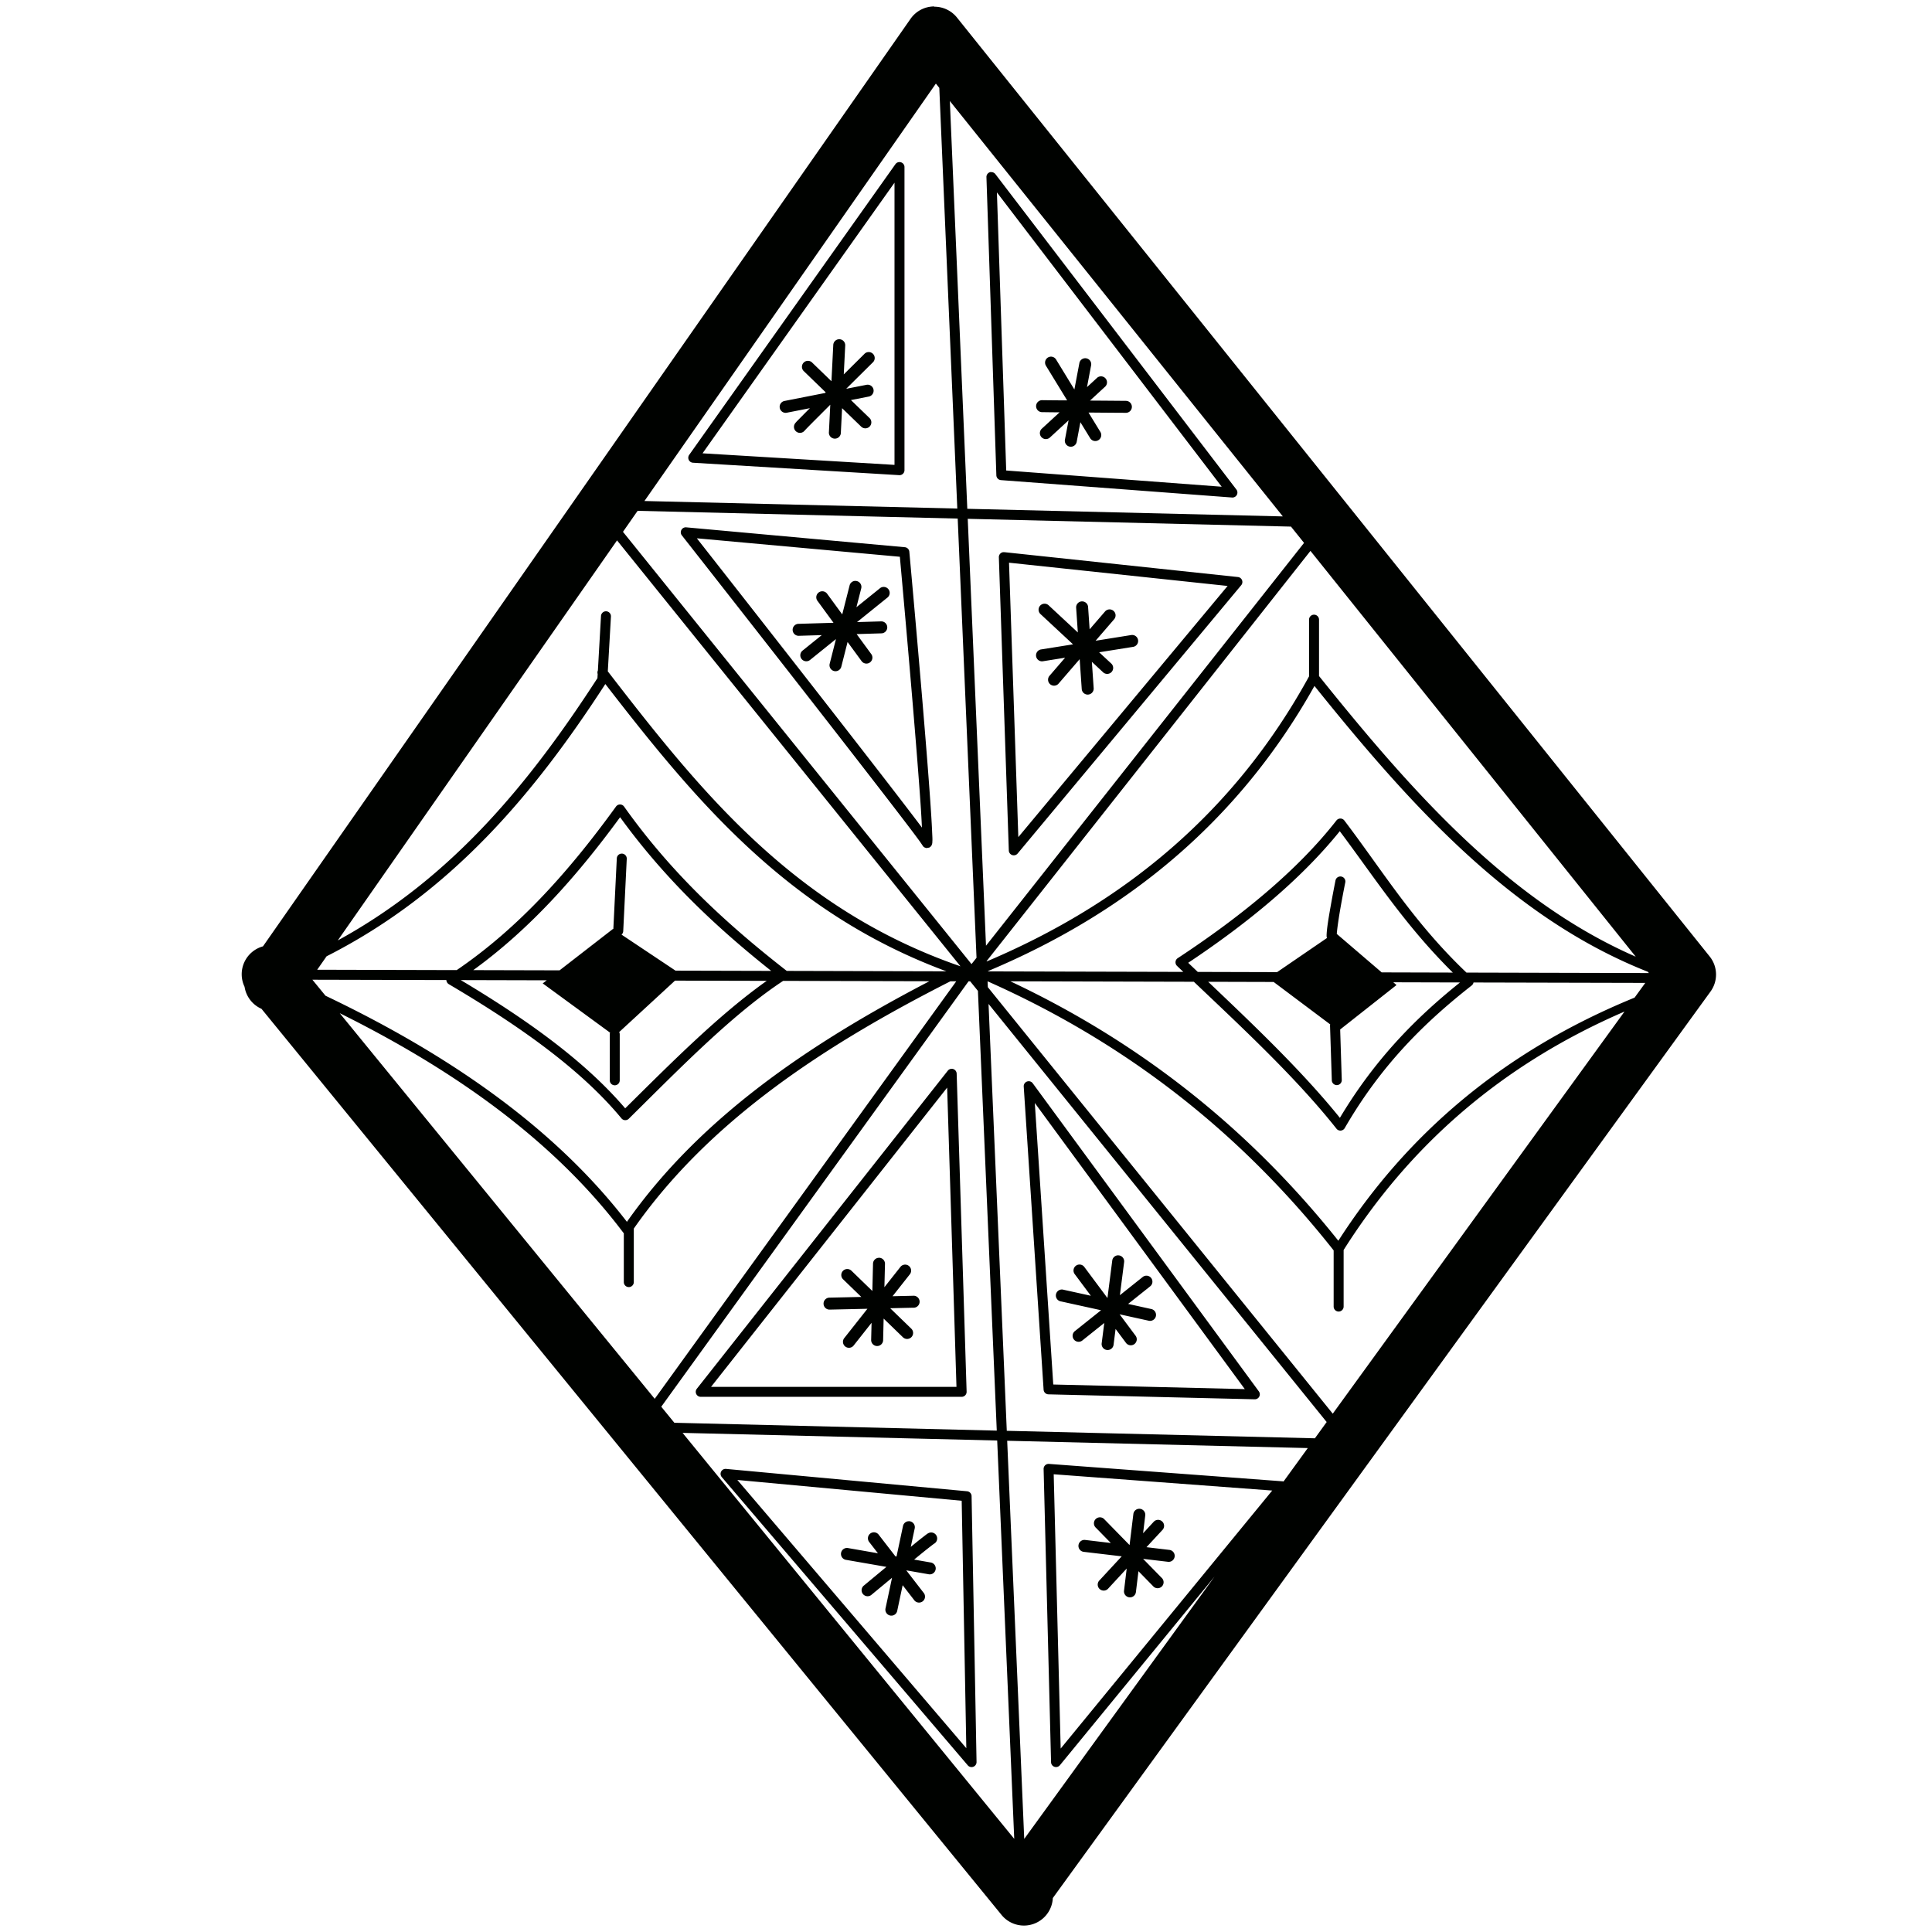 <svg xmlnsRdf="http://www.w3.org/1999/02/22-rdf-syntax-ns#" 
xmlns="http://www.w3.org/2000/svg" height="150" width="150" version="1.1" 
xmlnsCc="http://creativecommons.org/ns#" xmlnsXlink="http://www.w3.org/1999/xlink" 
viewBox="0 0 150 150" 
xmlnsDc="http://purl.org/dc/elements/1.1/">
	<g transform="translate(0 -902.36)">
		<path style="color-rendering:auto;text-decoration-color:#000000;color:#000000;isolation:auto;mix-blend-mode:normal;shape-rendering:auto;solid-color:#000000;block-progression:tb;text-decoration-line:none;text-decoration-style:solid;image-rendering:auto;white-space:normal;text-indent:0;text-transform:none" d="m72.525 902.86a2.245 2.245 0 0 0 -1.829 0.959l-50.279 72.016a2.245 2.245 0 0 0 -1.429 3.139 2.245 2.245 0 0 0 1.314 1.71l57.44 70.329a2.245 2.245 0 0 0 3.999 -1.291l51.064-70.38a2.245 2.245 0 0 0 -0.066 -2.722l-58.442-72.9a2.245 2.245 0 0 0 -1.763 -0.84zm0.135 5.989 0.267 0.332 1.397 32.663-24.29-0.586 22.627-32.408zm1.086 1.355 25.853 32.25-24.498-0.591-1.355-31.659zm-3.922 4.739a0.387 0.387 0 0 0 -0.303 0.163l-16.012 22.57a0.387 0.387 0 0 0 0.292 0.61l16.012 0.965a0.387 0.387 0 0 0 0.411 -0.387v-23.535a0.387 0.387 0 0 0 -0.4 -0.385zm7.119 0.771a0.387 0.387 0 0 0 -0.356 0.4l0.77 23.149a0.387 0.387 0 0 0 0.358 0.373l17.942 1.351a0.387 0.387 0 0 0 0.337 -0.62l-18.713-24.49a0.387 0.387 0 0 0 -0.301 -0.152 0.387 0.387 0 0 0 -0.038 0zm-7.494 0.83v21.909l-14.904-0.898 14.904-21.012zm7.951 0.754 17.453 22.851-16.731-1.26-0.722-21.592zm-12.225 11.401a0.465 0.465 0 0 0 -0.046 0 0.465 0.465 0 0 0 -0.434 0.447l-0.142 2.813-1.484-1.435a0.465 0.465 0 1 0 -0.646 0.667l1.685 1.63c-0.017 0.017-0.029 0.032-0.046 0.049l-3.141 0.618a0.465 0.465 0 1 0 0.18 0.912l1.78-0.349c-0.053 0.053-0.13 0.127-0.18 0.178-0.254 0.255-0.471 0.474-0.631 0.637-0.16 0.163-0.224 0.221-0.313 0.332a0.465 0.465 0 1 0 0.726 0.58c-0.042 0.05 0.095-0.103 0.252-0.262 0.157-0.16 0.372-0.377 0.625-0.631 0.308-0.309 0.719-0.719 1.103-1.103l-0.106 2.117a0.465 0.465 0 1 0 0.927 0.046l0.095-1.895 1.482 1.433a0.465 0.465 0 1 0 0.646 -0.669l-1.44-1.393 1.399-0.275a0.465 0.465 0 0 0 -0.18 -0.912l-1.586 0.311c0.984-0.978 2.051-2.034 2.051-2.034a0.465 0.465 0 1 0 -0.654 -0.658s-0.912 0.904-1.587 1.575l0.112-2.235a0.465 0.465 0 0 0 -0.447 -0.495zm16.437 1.351a0.465 0.465 0 0 0 -0.042 0 0.465 0.465 0 0 0 -0.358 0.713l1.641 2.682c-0.78 0-1.918-0.015-1.918-0.015a0.465 0.465 0 1 0 -0.014 0.929s0.923 0.014 1.346 0.014l-1.367 1.258a0.465 0.465 0 1 0 0.629 0.684l1.435-1.321-0.277 1.471a0.465 0.465 0 1 0 0.912 0.174l0.282-1.499 0.747 1.219a0.465 0.465 0 1 0 0.792 -0.485l-0.908-1.484c1.421 0.014 2.787 0.021 2.923 0.021a0.465 0.465 0 0 0 0 -0.929c-0.077 0-1.443-0.014-2.807-0.021l1.145-1.054a0.465 0.465 0 1 0 -0.629 -0.682l-0.749 0.69 0.313-1.662a0.465 0.465 0 1 0 -0.912 -0.172l-0.381 2.017-1.418-2.32a0.465 0.465 0 0 0 -0.383 -0.229zm-32.11 11.971 24.854 0.601 1.461 34.1-0.389 0.491-27.061-33.562 1.137-1.63zm25.633 0.62 25.097 0.605 1.014 1.264-24.693 31.276-1.418-33.145zm-21.894 0.66a0.387 0.387 0 0 0 -0.301 0.627s4.583 5.834 9.212 11.765c2.315 2.966 4.64 5.956 6.412 8.251 0.886 1.148 1.633 2.122 2.17 2.832 0.268 0.355 0.484 0.645 0.637 0.855 0.153 0.21 0.267 0.394 0.241 0.343 0.014 0.024 0.024 0.053 0.061 0.095 0.018 0.021 0.043 0.048 0.085 0.074 0.042 0.026 0.177 0.062 0.178 0.062 0 0 0.221-0.042 0.222-0.042 0-0.001 0.098-0.07 0.123-0.102 0.052-0.063 0.061-0.103 0.071-0.134 0.042-0.121 0.032-0.158 0.036-0.235 0.014-0.153 0-0.367-0.014-0.654-0.021-0.573-0.074-1.424-0.146-2.466-0.145-2.084-0.373-4.93-0.614-7.801-0.482-5.741-1.014-11.577-1.014-11.577a0.387 0.387 0 0 0 -0.351 -0.349l-16.975-1.543a0.387 0.387 0 0 0 -0.036 0zm0.862 0.853 15.762 1.433c0.028 0.311 0.516 5.673 0.984 11.251 0.241 2.869 0.469 5.714 0.614 7.79 0.059 0.845 0.091 1.45 0.117 1.988-0.081-0.109-0.131-0.179-0.227-0.305-0.54-0.714-1.287-1.69-2.174-2.839-1.773-2.298-4.101-5.289-6.416-8.256-4.353-5.577-8.159-10.424-8.66-11.062zm-6.2 0.157 26.668 33.073c-12.913-4.46-20.184-13.58-27.381-22.9l0.243-4.248a0.387 0.387 0 0 0 -0.408 -0.415 0.387 0.387 0 0 0 -0.364 0.371l-0.241 4.223a0.387 0.387 0 0 0 -0.017 0.275l-0.015 0.275a0.387 0.387 0 0 0 0 0.042c-5.257 8.118-11.273 15.502-20.163 20.368l21.678-31.054zm53.839 0.819 25.256 31.507c-9.855-4.306-17.352-12.77-24.589-21.79v-4.371a0.387 0.387 0 0 0 -0.394 -0.392 0.387 0.387 0 0 0 -0.381 0.392v4.397c-5.823 10.621-14.422 17.638-25.027 22.133v-0.034l25.137-31.841zm-23.84 0.099a0.387 0.387 0 0 0 -0.351 0.4l0.773 22.764a0.387 0.387 0 0 0 0.684 0.235l17.362-20.836a0.387 0.387 0 0 0 -0.256 -0.631l-18.133-1.93a0.387 0.387 0 0 0 -0.04 0 0.387 0.387 0 0 0 -0.038 0zm0.438 0.819 16.971 1.806-16.249 19.5-0.722-21.306zm-11.958 1.412a0.465 0.465 0 0 0 -0.421 0.358l-0.57 2.244-1.16-1.586a0.466 0.466 0 1 0 -0.751 0.55l1.234 1.687-2.705 0.081a0.465 0.465 0 1 0 0.027 0.929l1.767-0.053-1.494 1.204a0.465 0.465 0 1 0 0.584 0.724l2.011-1.621-0.487 1.916a0.465 0.465 0 1 0 0.902 0.229l0.487-1.918 1.099 1.501a0.465 0.465 0 0 0 0.749 -0.55l-1.145-1.564 1.943-0.059a0.465 0.465 0 0 0 -0.029 -0.929l-1.884 0.057 2.335-1.884a0.465 0.465 0 1 0 -0.582 -0.722l-1.799 1.45 0.371-1.456a0.465 0.465 0 0 0 -0.434 -0.586 0.465 0.465 0 0 0 -0.046 0zm17.593 1.592a0.465 0.465 0 0 0 -0.423 0.504l0.131 1.907-2.246-2.087a0.465 0.465 0 1 0 -0.633 0.679l2.506 2.331-2.455 0.392a0.465 0.465 0 1 0 0.146 0.917l1.694-0.271-1.2 1.391a0.465 0.465 0 1 0 0.703 0.608l1.628-1.886 0.161 2.337a0.465 0.465 0 0 0 0.927 -0.064l-0.142-2.066 0.857 0.798a0.465 0.465 0 1 0 0.633 -0.68l-0.925-0.859 2.61-0.417a0.465 0.465 0 1 0 -0.146 -0.917l-2.739 0.438 1.427-1.653a0.465 0.465 0 1 0 -0.703 -0.608l-1.187 1.374-0.119-1.73a0.465 0.465 0 0 0 -0.457 -0.438 0.465 0.465 0 0 0 -0.046 0zm-36.977 6.416c6.913 8.933 14.133 17.736 26.483 22.305l-12.398-0.032a0.387 0.387 0 0 0 -0.021 -0.017c-4.739-3.696-8.972-7.618-12.608-12.741a0.387 0.387 0 0 0 -0.334 -0.163 0.387 0.387 0 0 0 -0.294 0.161c-3.579 4.945-7.522 9.4-12.366 12.697l-10.832-0.028 0.728-1.044c9.684-4.912 16.137-12.646 21.642-21.139zm55.069 0.165c7.467 9.286 15.32 18.018 25.872 22.176l0.078 0.099-14.161-0.036c-4.111-3.913-6.463-7.835-9.481-11.808a0.387 0.387 0 0 0 -0.339 -0.152 0.387 0.387 0 0 0 -0.275 0.148c-3.045 3.898-7.444 7.479-12.32 10.69a0.387 0.387 0 0 0 -0.056 0.603c0.159 0.152 0.327 0.311 0.487 0.464l-15.133-0.038c-0.014 0-0.028-0.014-0.042-0.019 10.674-4.487 19.408-11.527 25.347-22.125a0.387 0.387 0 0 0 0.022 0zm-53.922 10.176c3.433 4.736 7.378 8.473 11.731 11.931l-7.428-0.019-4.191-2.796a0.387 0.387 0 0 0 0.131 -0.286l0.273-5.593a0.387 0.387 0 0 0 -0.413 -0.411 0.387 0.387 0 0 0 -0.36 0.373l-0.269 5.493-0.027-0.019-4.147 3.215-6.7-0.017c4.424-3.204 8.083-7.338 11.399-11.871zm55.876 1.086c2.722 3.628 5.057 7.297 8.776 10.976l-5.523-0.015-3.486-2.987c0.025-0.395 0.162-1.325 0.317-2.193 0.17-0.95 0.341-1.799 0.341-1.799a0.387 0.387 0 0 0 -0.385 -0.468 0.387 0.387 0 0 0 -0.375 0.315s-0.172 0.857-0.343 1.816c-0.171 0.96-0.347 1.973-0.347 2.49a0.387 0.387 0 0 0 0.032 0.154l-3.874 2.652-6.16-0.017c-0.246-0.234-0.5-0.475-0.743-0.707 4.603-3.067 8.751-6.476 11.77-10.218zm-79.766 11.53 10.402 0.025a0.387 0.387 0 0 0 0.19 0.322c5.4 3.187 10.207 6.558 13.402 10.417a0.387 0.387 0 0 0 0.571 0.029c4.018-3.969 8.025-8.089 11.983-10.703l11.355 0.028c-9.386 4.885-17.806 10.617-23.484 18.679-5.565-7.223-13.651-12.9-23.404-17.555l-1.016-1.243zm11.518 0.028 6.676 0.017-0.311 0.241 5.226 3.823a0.387 0.387 0 0 0 -0.021 0.134v3.548a0.387 0.387 0 1 0 0.773 0v-3.548a0.387 0.387 0 0 0 -0.042 -0.18l4.333-3.992 7.121 0.017c-3.691 2.615-7.345 6.293-10.988 9.898-3.172-3.713-7.7-6.932-12.767-9.958zm38.012 0.095h0.459l-23.412 32.415-24.456-29.94c9.212 4.57 16.791 10.101 22 17.019a0.387 0.387 0 0 0 0.057 0.06v3.8a0.387 0.387 0 0 0 0.775 0v-4.155c5.825-8.324 14.68-14.172 24.576-19.197zm1.412 0h0.126l0.603 0.745 1.463 34.14-25.033-0.61-1.016-1.245 23.859-33.031zm1.476 0c11.272 5.01 19.982 12.172 26.871 20.893v4.359a0.387 0.387 0 0 0 0.775 0v-4.365a0.387 0.387 0 0 0 0 -0.026c5.066-8.014 12.133-14.334 21.808-18.512l-22.652 31.221-26.78-33.115-0.02-0.455zm1.772 0 14.246 0.036c3.856 3.662 7.984 7.504 11.073 11.408a0.387 0.387 0 0 0 0.639 -0.046c2.864-4.954 6.266-8.255 9.86-11.075a0.387 0.387 0 0 0 0.14 -0.231l13.336 0.032-0.83 1.143c-10.201 4.167-17.696 10.621-23.001 18.876-6.614-8.292-14.912-15.178-25.463-20.142zm15.368 0.038 5.072 0.014 4.392 3.294a0.387 0.387 0 0 0 -0.014 0.095l0.138 4.229a0.387 0.387 0 1 0 0.773 -0.025l-0.124-3.905 4.375-3.45-0.25-0.214 5.18 0.014c-3.366 2.692-6.58 5.914-9.326 10.51-2.944-3.642-6.669-7.182-10.222-10.559zm-17.064 1.717 26.253 32.464-0.914 1.262-23.922-0.582-1.416-33.143zm-2.845 5.04a0.387 0.387 0 0 0 -0.04 0 0.387 0.387 0 0 0 -0.279 0.146l-19.483 24.693a0.387 0.387 0 0 0 0.303 0.627h20.256a0.387 0.387 0 0 0 0.387 -0.398l-0.773-24.693a0.387 0.387 0 0 0 -0.371 -0.377zm5.978 0.965a0.387 0.387 0 0 0 -0.038 0 0.387 0.387 0 0 0 -0.362 0.411l1.543 23.535a0.387 0.387 0 0 0 0.377 0.362l16.012 0.385a0.387 0.387 0 0 0 0.322 -0.616l-17.555-23.92a0.387 0.387 0 0 0 -0.298 -0.159zm-6.346 0.495 0.724 23.234h-19.056l18.332-23.234zm6.806 1.192 16.304 22.216-14.871-0.358-1.433-21.858zm6.431 11.829a0.465 0.465 0 0 0 -0.419 0.413l-0.372 2.902-1.784-2.396a0.465 0.465 0 1 0 -0.745 0.555l1.24 1.664-2.119-0.466a0.465 0.465 0 1 0 -0.199 0.906l3.11 0.684-2.047 1.634a0.465 0.465 0 0 0 0.58 0.726l1.717-1.372-0.201 1.577a0.465 0.465 0 1 0 0.923 0.119l0.157-1.232 0.794 1.065a0.465 0.465 0 1 0 0.745 -0.555l-1.226-1.645 2.248 0.495a0.465 0.465 0 1 0 0.199 -0.908l-1.787-0.394 1.687-1.346a0.465 0.465 0 1 0 -0.578 -0.726l-1.748 1.395 0.328-2.563a0.465 0.465 0 0 0 -0.455 -0.531 0.465 0.465 0 0 0 -0.046 0zm-18.524 0.193a0.465 0.465 0 0 0 -0.045 0 0.465 0.465 0 0 0 -0.423 0.459l-0.052 2.115-1.619-1.569a0.465 0.465 0 1 0 -0.648 0.667l1.41 1.365-2.496 0.055a0.465 0.465 0 0 0 0.021 0.929l2.949-0.065-1.78 2.254a0.465 0.465 0 1 0 0.728 0.576l1.374-1.74-0.032 1.344a0.465 0.465 0 0 0 0.929 0.023l0.04-1.696 1.486 1.439a0.466 0.466 0 1 0 0.648 -0.669l-1.624-1.573 1.793-0.041a0.465 0.465 0 1 0 -0.021 -0.927l-1.59 0.036 1.338-1.696a0.465 0.465 0 1 0 -0.73 -0.576l-1.24 1.571 0.045-1.803a0.465 0.465 0 0 0 -0.462 -0.483zm-15.247 13.592 24.42 0.593 1.323 30.927l-25.734-31.5zm25.196 0.612 23.338 0.567-1.882 2.595a0.387 0.387 0 0 0 -0.078 -0.015l-18.135-1.351a0.387 0.387 0 0 0 -0.038 0 0.387 0.387 0 0 0 -0.377 0.396l0.578 22.764a0.387 0.387 0 0 0 0.686 0.235l12.009-14.648-14.778 20.368-1.323-30.912zm-21.867 2.182a0.387 0.387 0 0 0 -0.292 0.639l19.098 22.377a0.387 0.387 0 0 0 0.682 -0.258l-0.385-20.641a0.387 0.387 0 0 0 -0.351 -0.379l-18.713-1.736a0.387 0.387 0 0 0 -0.038 0zm25.478 0.419 16.966 1.264-16.424 20.031-0.542-21.295zm-24.561 0.442 17.417 1.615 0.36 19.212-17.777-20.827zm31.164 2.238a0.465 0.465 0 0 0 -0.419 0.415l-0.294 2.402-1.952-1.996a0.465 0.465 0 1 0 -0.663 0.65l1.16 1.185-1.979-0.235a0.465 0.465 0 1 0 -0.11 0.923l2.936 0.347-1.727 1.865a0.465 0.465 0 1 0 0.682 0.631l1.431-1.548-0.207 1.706a0.465 0.465 0 1 0 0.923 0.112l0.197-1.611 1.133 1.158a0.465 0.465 0 1 0 0.662 -0.65l-1.435-1.467 1.918 0.227a0.465 0.465 0 1 0 0.11 -0.923l-1.766-0.21 1.23-1.327a0.465 0.465 0 1 0 -0.682 -0.631l-0.811 0.876 0.167-1.374a0.465 0.465 0 0 0 -0.457 -0.527 0.465 0.465 0 0 0 -0.046 0zm-17.851 0.965a0.465 0.465 0 0 0 -0.453 0.375l-0.502 2.365-0.087-0.015-1.291-1.67a0.465 0.465 0 1 0 -0.734 0.57l0.669 0.864-2.295-0.4a0.465 0.465 0 1 0 -0.161 0.914l3.114 0.542c-0.813 0.672-1.74 1.442-1.74 1.442a0.465 0.465 0 1 0 0.595 0.713s0.876-0.724 1.581-1.308l-0.5 2.35a0.465 0.465 0 1 0 0.908 0.193l0.417-1.967 0.883 1.141a0.465 0.465 0 1 0 0.734 -0.567l-1.336-1.727 1.71 0.298a0.465 0.465 0 1 0 0.159 -0.914l-1.26-0.22c0.242-0.198 0.52-0.426 0.724-0.591 0.236-0.19 0.441-0.35 0.591-0.466 0.075-0.058 0.137-0.106 0.18-0.138 0.043-0.032 0.093-0.056 0.038-0.029a0.465 0.465 0 1 0 -0.417 -0.832c-0.092 0.046-0.112 0.067-0.167 0.107-0.056 0.041-0.124 0.094-0.203 0.155-0.159 0.123-0.365 0.286-0.603 0.478-0.114 0.093-0.275 0.225-0.402 0.328l0.303-1.425a0.465 0.465 0 0 0 -0.455 -0.568z" fill-rule="evenodd" fill="#000200"/>
	</g>
</svg>

